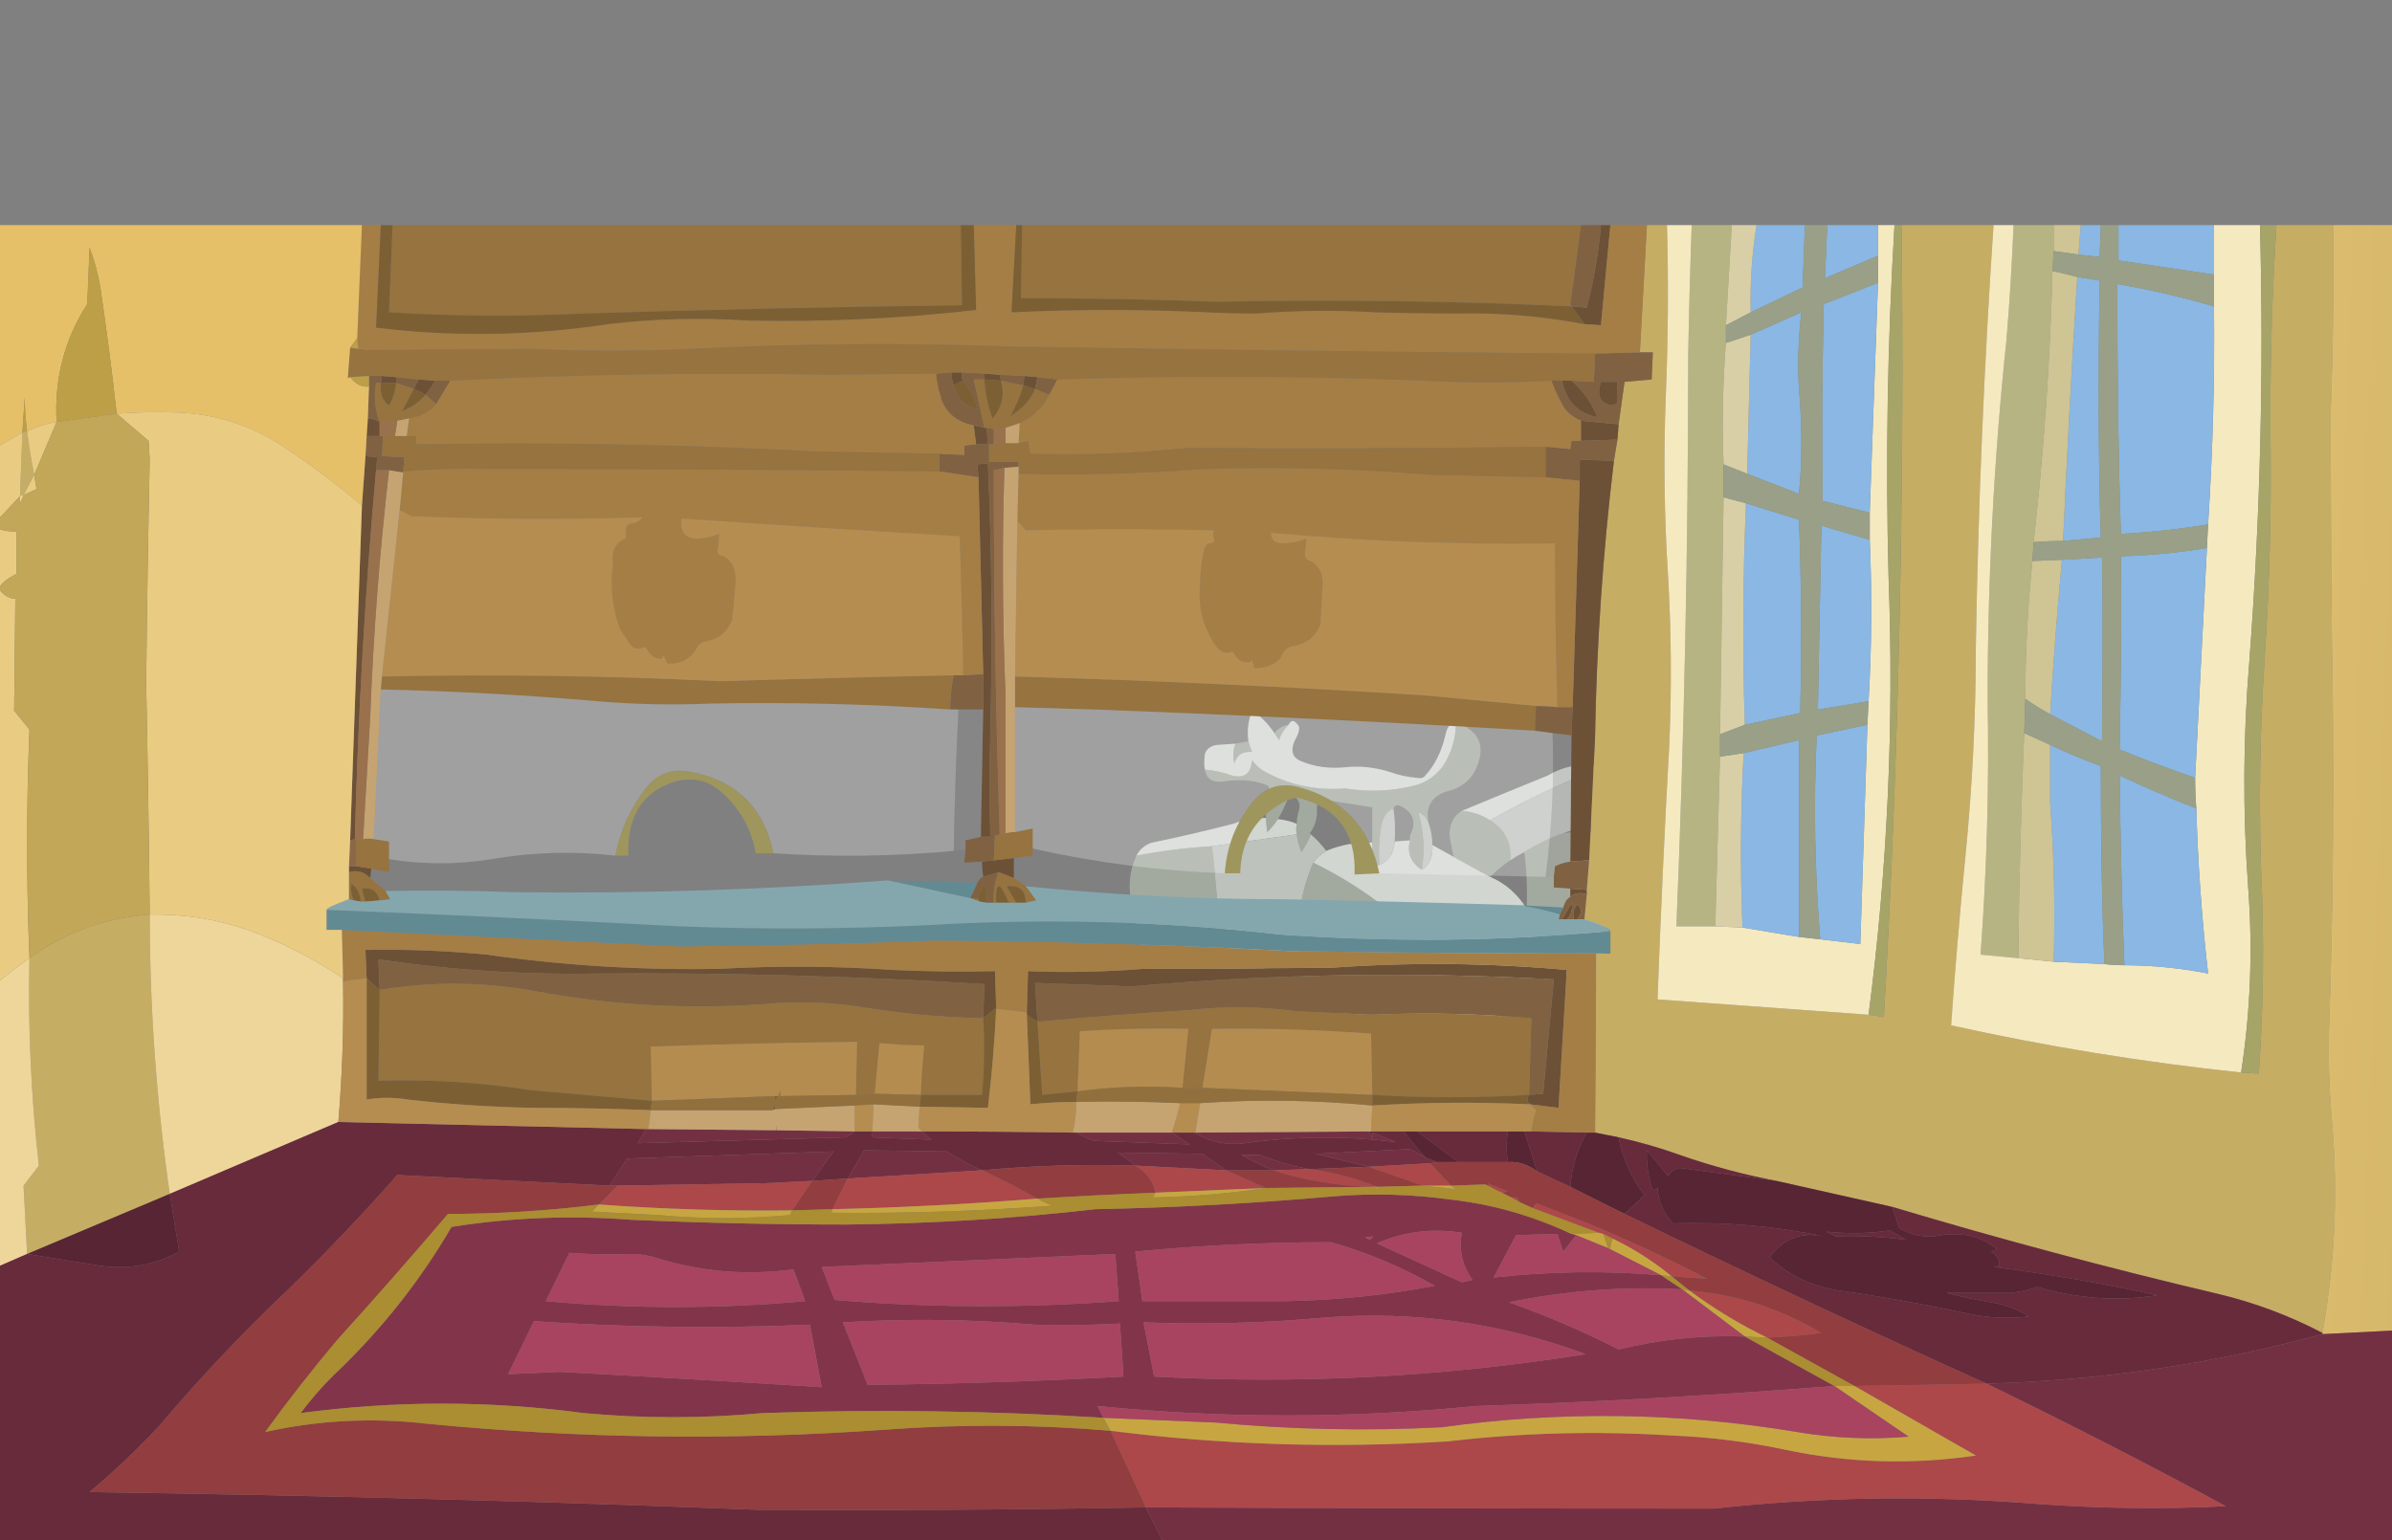 <?xml version="1.0" encoding="UTF-8" standalone="no"?>
<svg xmlns:xlink="http://www.w3.org/1999/xlink" height="65.35px" width="101.45px" xmlns="http://www.w3.org/2000/svg">
  <rect width="100%" height="100%" fill="#808080" stroke="none"/>
  <g transform="matrix(1.0, 0.0, 0.0, 1.0, 0.6, 0.0)">
    <path d="M61.15 30.65 Q61.3 30.65 61.5 30.8 62.45 31.3 62.1 32.35 61.8 33.3 60.85 33.55 59.75 33.85 60.0 34.95 59.9 34.6 59.55 34.45 59.9 35.65 59.7 36.9 59.0 36.45 59.2 35.65 L59.2 35.45 Q59.6 34.65 58.9 34.25 58.6 34.05 58.5 34.3 58.05 34.45 57.95 35.2 57.85 35.95 57.9 36.7 57.6 36.75 57.6 36.3 L57.6 35.75 57.6 34.25 55.7 33.95 Q55.3 33.85 55.25 34.25 55.3 34.9 54.95 35.35 L55.0 35.4 Q54.85 35.75 54.6 36.15 54.45 35.8 54.4 35.4 54.35 35.2 54.4 34.95 54.4 34.65 54.5 34.35 54.6 33.9 54.1 33.65 53.9 34.25 53.6 34.75 53.4 35.05 53.15 35.3 53.1 35.0 53.1 34.7 53.05 34.2 53.2 33.7 53.3 33.35 53.1 33.3 52.35 33.0 51.3 33.15 50.6 33.25 50.5 32.65 51.1 32.7 51.65 32.9 52.45 33.1 52.5 32.25 52.7 32.5 52.9 32.65 54.5 33.6 56.45 33.45 58.0 33.7 59.5 33.3 60.4 33.0 60.8 32.15 61.15 31.45 61.15 30.65 M61.05 36.35 L60.95 35.85 Q60.7 34.85 61.4 34.4 62.05 34.45 62.6 34.8 63.55 35.4 63.45 36.5 63.0 36.8 62.6 37.2 61.85 36.8 61.05 36.35 M65.7 35.35 Q66.1 35.3 66.5 35.3 66.4 36.15 66.35 37.0 66.55 39.3 66.15 41.6 65.9 41.55 65.6 41.6 64.85 41.65 64.5 41.3 64.8 40.0 64.35 38.85 L64.15 38.55 Q64.2 37.35 64.05 36.15 64.85 35.65 65.7 35.35 M60.15 43.7 Q57.85 43.65 55.8 42.75 54.65 42.1 54.55 40.8 L54.5 40.5 Q54.3 38.45 55.1 36.6 57.65 37.85 59.7 39.85 60.2 40.4 60.25 41.25 60.3 42.45 60.15 43.7 M51.25 41.35 Q49.65 41.9 48.1 41.4 47.7 39.9 47.4 38.35 47.15 37.25 47.6 36.3 49.15 36.0 50.8 35.9 50.9 36.65 50.95 37.4 51.15 39.4 51.25 41.35 M51.8 31.55 L52.35 31.45 Q52.4 31.65 52.5 31.9 51.9 31.85 51.75 32.4 51.65 31.9 51.8 31.55 M53.45 31.1 Q53.7 30.8 54.05 30.75 53.75 31.05 53.65 31.4 L53.45 31.1" fill="#a2aa9f" fill-rule="evenodd" stroke="none"/>
    <path d="M54.05 30.75 Q54.2 30.45 54.4 30.7 54.6 30.85 54.4 31.25 53.95 32.05 54.6 32.3 55.45 32.65 56.45 32.55 57.4 32.45 58.35 32.75 58.9 32.95 59.5 33.0 59.75 33.05 59.85 32.9 60.45 32.25 60.7 31.2 60.8 30.65 61.15 30.65 61.15 31.45 60.8 32.15 60.4 33.0 59.5 33.3 58.0 33.7 56.45 33.45 54.5 33.6 52.9 32.65 52.7 32.5 52.5 32.25 52.45 33.1 51.65 32.9 51.1 32.7 50.5 32.65 50.45 32.4 50.5 32.0 50.6 31.65 51.05 31.6 L51.8 31.55 Q51.65 31.9 51.75 32.4 51.9 31.85 52.5 31.9 52.4 31.65 52.35 31.45 52.25 30.8 52.5 30.15 53.05 30.5 53.45 31.1 L53.65 31.4 Q53.75 31.05 54.05 30.75 M60.15 35.85 L61.05 36.35 Q61.85 36.8 62.6 37.2 63.55 37.6 64.15 38.55 L64.35 38.85 Q62.05 39.5 59.7 39.85 57.65 37.85 55.1 36.6 55.3 36.3 55.65 36.1 56.6 35.7 57.6 35.75 L57.6 36.3 Q57.6 36.75 57.9 36.7 58.5 36.45 58.55 35.7 L59.2 35.65 Q59.0 36.45 59.7 36.9 60.2 36.6 60.15 35.85 M61.4 34.4 Q63.2 33.65 65.05 32.9 66.15 32.25 67.35 32.55 64.9 33.5 62.6 34.8 62.05 34.45 61.4 34.4 M47.6 36.3 Q47.8 35.9 48.25 35.75 49.95 35.4 51.7 34.95 52.35 34.7 53.1 34.7 53.1 35.0 53.15 35.3 53.4 35.05 53.6 34.75 54.05 34.8 54.4 34.95 54.35 35.2 54.4 35.4 52.6 35.65 50.8 35.9 49.15 36.0 47.6 36.3" fill="#d2d6d1" fill-rule="evenodd" stroke="none"/>
    <path d="M60.0 34.95 Q60.15 35.4 60.15 35.85 60.2 36.6 59.7 36.9 59.9 35.65 59.55 34.45 59.9 34.6 60.0 34.95 M67.35 32.55 Q67.5 32.65 67.65 32.85 68.3 33.8 67.75 34.5 66.75 35.0 65.7 35.35 64.85 35.65 64.05 36.15 63.75 36.3 63.45 36.5 63.55 35.4 62.6 34.8 64.9 33.5 67.35 32.55 M66.5 35.3 Q67.1 35.3 67.6 35.5 67.65 38.4 67.35 41.35 67.3 41.85 66.65 41.7 L66.15 41.6 Q66.55 39.3 66.35 37.0 66.4 36.15 66.5 35.3 M64.5 41.3 Q64.6 42.0 64.2 42.55 62.4 43.65 60.15 43.7 60.3 42.45 60.25 41.25 60.2 40.4 59.7 39.85 62.05 39.5 64.35 38.85 64.8 40.0 64.5 41.3 M54.55 40.8 Q52.9 41.15 51.25 41.35 51.15 39.4 50.95 37.4 50.9 36.65 50.8 35.9 52.6 35.65 54.4 35.4 54.45 35.8 54.6 36.15 54.85 35.75 55.0 35.4 55.35 35.7 55.65 36.1 55.3 36.3 55.1 36.6 54.3 38.45 54.5 40.5 L54.55 40.8 M57.9 36.7 Q57.85 35.95 57.95 35.2 58.05 34.45 58.5 34.3 58.6 35.0 58.55 35.7 58.5 36.45 57.9 36.7" fill="#bdc2bc" fill-rule="evenodd" stroke="none"/>
    <path d="M85.0 40.65 L83.4 40.5 Q83.8 35.1 83.7 29.7 83.7 22.0 84.5 14.4 84.7 12.0 84.8 9.55 L86.5 9.55 86.5 10.65 86.45 11.5 Q86.3 17.25 85.65 23.0 L85.6 23.8 Q85.3 26.7 85.3 29.65 L85.25 31.1 Q85.05 35.9 85.0 40.65 M71.15 9.55 L72.85 9.55 72.6 13.8 72.6 14.55 Q72.4 17.1 72.5 19.7 L72.5 21.1 72.35 31.15 72.35 32.1 72.15 39.3 70.5 39.3 Q71.0 27.2 71.0 15.1 71.05 12.3 71.15 9.55" fill="#b7b483" fill-rule="evenodd" stroke="none"/>
    <path d="M83.95 9.55 Q83.35 18.45 83.2 27.4 83.2 31.9 82.75 36.4 82.4 39.95 82.15 43.5 88.25 44.85 94.45 45.5 L95.2 45.55 Q95.5 41.3 95.3 37.0 95.15 32.45 95.45 27.9 95.75 23.4 95.7 18.85 95.65 14.2 95.95 9.55 L98.35 9.55 Q98.4 13.5 98.25 17.4 98.25 22.3 98.3 27.15 98.45 35.1 98.2 43.05 98.1 45.3 98.3 47.55 98.7 52.05 97.9 56.55 95.8 55.45 93.5 54.9 86.5 53.25 79.65 51.2 L74.75 50.1 Q72.65 49.7 70.65 49.0 69.4 48.55 68.05 48.25 L67.05 48.05 67.1 40.45 67.7 40.45 67.7 39.5 Q67.7 39.35 66.6 39.0 L66.7 37.95 66.7 37.75 66.8 36.5 67.05 31.25 Q67.15 25.4 67.85 19.55 L68.0 18.65 68.05 18.0 68.3 16.2 69.45 16.1 69.5 14.95 68.95 14.95 69.25 9.55 70.1 9.55 Q70.2 13.15 70.05 16.8 69.9 20.65 70.15 24.5 70.35 28.0 70.2 31.55 69.9 36.95 69.7 42.4 L78.65 43.05 79.3 43.15 Q80.25 26.35 80.05 9.55 L83.95 9.55 M0.65 40.65 Q2.95 39.0 5.75 38.8 5.75 44.75 6.6 50.65 L0.55 53.2 0.4 50.3 1.05 49.45 Q0.55 45.05 0.65 40.65 M0.55 18.3 Q0.65 19.15 0.85 20.15 L0.4 21.0 0.25 21.05 Q0.3 19.7 0.35 18.35 0.45 18.3 0.55 18.3" fill="#c6ad64" fill-rule="evenodd" stroke="none"/>
    <path d="M0.4 21.0 L0.25 21.35 0.25 21.05 0.4 21.0 M6.6 50.65 Q5.75 44.75 5.75 38.8 8.4 38.75 10.8 39.8 12.45 40.5 13.95 41.5 L13.95 41.65 Q14.0 44.6 13.75 47.6 L6.6 50.65 M0.65 40.65 Q0.55 45.05 1.05 49.45 L0.4 50.3 0.55 53.2 -0.6 53.7 -0.6 41.6 Q0.0 41.1 0.65 40.65" fill="#eed599" fill-rule="evenodd" stroke="none"/>
    <path d="M93.3 11.65 L93.3 9.55 95.25 9.55 Q95.5 18.8 94.8 28.05 94.4 32.85 94.75 37.65 95.05 41.6 94.45 45.5 88.25 44.85 82.15 43.5 82.4 39.95 82.75 36.4 83.2 31.9 83.2 27.4 83.35 18.45 83.95 9.55 L84.8 9.55 Q84.7 12.0 84.5 14.4 83.7 22.0 83.7 29.7 83.8 35.1 83.4 40.5 L85.0 40.65 86.5 40.8 88.65 40.9 Q89.05 40.95 89.5 40.95 91.25 40.95 93.05 41.3 92.65 37.8 92.55 34.3 92.5 33.65 92.5 33.0 92.75 28.1 93.0 23.25 L93.05 22.25 Q93.35 17.6 93.3 13.0 L93.3 11.65 M79.05 9.55 L79.75 9.55 Q79.3 17.05 79.5 24.55 79.85 33.85 78.65 43.05 L69.7 42.4 Q69.9 36.95 70.2 31.55 70.35 28.0 70.15 24.5 69.9 20.65 70.05 16.8 70.2 13.15 70.1 9.55 L71.15 9.55 Q71.05 12.3 71.0 15.1 71.0 27.2 70.5 39.3 L72.15 39.3 73.3 39.35 75.7 39.75 76.6 39.85 78.3 40.05 78.6 30.75 78.65 29.75 Q78.85 26.3 78.7 22.9 L78.7 21.75 79.05 12.0 79.05 10.85 79.05 9.55" fill="#f5e9c0" fill-rule="evenodd" stroke="none"/>
    <path d="M93.3 9.55 L93.3 11.65 89.25 11.05 89.25 9.55 93.3 9.55 M93.3 13.0 Q93.35 17.6 93.05 22.25 91.2 22.55 89.35 22.65 89.2 18.15 89.2 12.05 91.25 12.4 93.3 13.0 M93.0 23.25 Q92.75 28.1 92.5 33.0 90.9 32.45 89.3 31.8 89.4 26.2 89.35 23.6 91.2 23.55 93.0 23.25 M92.55 34.3 Q92.65 37.8 93.05 41.3 91.25 40.95 89.5 40.95 89.35 37.35 89.3 32.9 90.9 33.65 92.55 34.3 M88.65 40.9 L86.5 40.8 Q86.6 37.4 86.35 34.05 L86.35 31.6 Q87.4 32.1 88.5 32.5 88.5 37.25 88.65 40.9 M87.55 10.8 L87.65 9.55 88.5 9.55 88.45 10.9 87.55 10.8 M87.5 11.75 L88.45 11.9 Q88.35 18.2 88.5 22.8 L86.9 22.95 Q87.15 17.35 87.5 11.75 M86.85 23.75 L88.55 23.65 Q88.6 26.05 88.55 31.45 L86.35 30.3 Q86.55 27.0 86.85 23.75 M73.9 9.55 L75.95 9.55 75.85 12.2 73.65 13.25 Q73.6 11.4 73.9 9.55 M76.9 9.55 L79.05 9.55 79.05 10.85 76.8 11.8 76.9 9.55 M79.05 12.0 L78.7 21.75 76.7 21.25 Q76.65 17.05 76.75 12.9 L79.05 12.0 M78.7 22.9 Q78.85 26.3 78.65 29.75 L76.5 30.1 76.65 22.3 78.7 22.9 M78.6 30.75 L78.3 40.05 76.6 39.85 Q76.25 35.55 76.45 31.2 L78.6 30.75 M75.7 39.75 L73.3 39.35 Q73.15 35.6 73.35 31.95 L75.7 31.4 75.7 39.75 M73.65 14.2 L75.8 13.25 Q75.6 14.95 75.7 16.55 75.9 18.75 75.7 20.95 L73.5 20.1 73.65 14.2 M73.45 21.35 L75.7 22.05 Q75.85 26.15 75.75 30.25 L73.4 30.75 Q73.25 26.05 73.45 21.35" fill="#8ab7e3" fill-rule="evenodd" stroke="none"/>
    <path d="M94.45 45.5 Q95.05 41.6 94.75 37.65 94.4 32.85 94.8 28.05 95.5 18.8 95.25 9.55 L95.95 9.55 Q95.65 14.2 95.7 18.85 95.75 23.4 95.45 27.9 95.15 32.45 95.3 37.0 95.5 41.3 95.2 45.55 L94.45 45.5 M79.75 9.55 L80.05 9.55 Q80.25 26.35 79.3 43.15 L78.65 43.05 Q79.85 33.85 79.5 24.55 79.3 17.05 79.75 9.55" fill="#a7a467" fill-rule="evenodd" stroke="none"/>
    <path d="M97.9 56.55 Q98.7 52.05 98.3 47.55 98.1 45.3 98.2 43.05 98.45 35.1 98.3 27.15 98.25 22.3 98.25 17.4 98.4 13.5 98.35 9.55 L100.85 9.55 100.85 56.45 97.9 56.6 97.9 56.55" fill="url(#gradient0)" fill-rule="evenodd" stroke="none"/>
    <path d="M86.5 40.8 L85.0 40.65 Q85.05 35.9 85.25 31.1 85.8 31.35 86.35 31.6 L86.35 34.05 Q86.6 37.4 86.5 40.8 M87.65 9.55 L87.55 10.8 86.5 10.65 86.5 9.55 87.65 9.55 M86.45 11.5 Q86.95 11.6 87.5 11.75 87.15 17.35 86.9 22.95 86.25 22.95 85.65 23.0 86.3 17.25 86.45 11.5 M85.6 23.8 L86.85 23.75 Q86.55 27.0 86.35 30.3 85.8 30.0 85.3 29.65 85.3 26.7 85.6 23.8" fill="#cfc494" fill-rule="evenodd" stroke="none"/>
    <path d="M97.9 56.55 L97.9 56.6 Q90.9 58.5 83.65 58.7 75.9 55.2 68.3 51.5 L69.15 50.7 Q68.3 49.6 68.05 48.25 69.4 48.55 70.65 49.0 72.65 49.7 74.75 50.1 L70.65 49.55 Q70.3 49.6 70.15 49.9 L69.25 48.8 Q69.2 49.65 69.5 50.5 L69.7 50.4 Q69.75 51.25 70.35 51.9 73.65 51.8 76.75 52.45 75.3 52.15 74.45 53.35 75.7 54.5 77.4 54.75 80.2 55.15 82.95 55.75 84.2 56.0 85.45 55.85 84.75 55.4 83.85 55.25 82.9 55.1 81.95 54.85 L84.65 54.85 Q85.25 54.8 85.8 54.6 88.4 55.35 90.9 54.95 87.45 54.2 83.95 53.75 L84.2 53.7 Q84.2 53.3 83.85 53.1 L84.1 53.0 Q83.15 52.2 81.75 52.4 80.8 52.6 79.95 52.1 L79.65 51.2 Q86.5 53.25 93.5 54.9 95.8 55.45 97.9 56.55 M48.0 63.95 L48.7 65.35 -0.6 65.35 -0.6 53.7 0.55 53.2 3.65 53.7 Q5.45 53.95 7.0 53.1 L6.6 50.65 13.75 47.6 26.8 47.9 26.45 48.5 35.3 48.25 35.65 48.0 36.4 48.0 36.4 48.25 38.9 48.35 38.5 48.0 Q41.7 48.0 44.9 48.05 L45.05 48.05 Q45.4 48.25 45.8 48.4 L49.85 48.55 49.1 48.05 50.05 48.05 Q51.05 48.65 52.2 48.5 55.35 48.05 58.6 48.45 L57.6 48.05 57.6 48.4 Q57.6 48.1 57.4 48.0 L57.55 48.0 58.95 48.0 Q59.35 48.55 59.85 49.1 L59.2 48.75 55.2 48.95 57.45 49.5 54.95 49.6 Q53.85 49.4 52.85 49.0 L52.05 49.0 Q52.7 49.35 53.4 49.65 L51.4 49.65 50.4 48.95 46.8 48.9 Q47.2 49.15 47.55 49.45 44.3 49.35 41.05 49.65 40.25 49.3 39.55 48.85 L36.05 48.8 35.35 50.0 33.85 50.1 34.75 48.85 26.0 49.15 25.25 50.3 16.25 49.85 Q13.65 52.8 10.8 55.5 8.35 57.9 6.15 60.5 4.75 62.0 3.2 63.3 17.35 63.5 31.5 64.05 39.75 64.1 48.0 63.95 M59.5 48.0 L63.35 48.0 Q63.25 48.65 63.35 49.3 L61.25 49.3 59.5 48.0 M64.05 48.0 L64.35 48.0 66.7 48.05 Q66.1 49.1 66.0 50.35 L64.6 49.7 64.05 48.0 M77.25 52.45 L76.85 52.25 Q78.25 52.4 79.55 52.2 L80.25 52.6 Q78.75 52.4 77.25 52.45" fill="#682b3c" fill-rule="evenodd" stroke="none"/>
    <path d="M97.9 56.6 L100.85 56.45 100.85 65.35 48.7 65.35 48.0 63.95 Q60.05 64.0 72.1 64.0 78.9 63.25 85.75 63.8 89.8 64.1 93.8 63.9 88.8 61.2 83.65 58.7 90.9 58.5 97.9 56.6 M47.55 49.45 Q47.2 49.15 46.8 48.9 L50.4 48.95 51.4 49.65 47.55 49.45 M53.4 49.65 Q52.7 49.35 52.05 49.0 L52.85 49.0 Q53.85 49.4 54.95 49.6 L53.4 49.65 M57.45 49.5 L55.2 48.95 59.2 48.75 59.85 49.1 60.35 49.3 60.05 49.35 57.45 49.5 M57.4 48.0 Q57.6 48.1 57.6 48.4 L57.6 48.05 58.6 48.45 Q55.35 48.05 52.2 48.5 51.05 48.65 50.05 48.05 L50.1 48.05 57.4 48.0 M49.1 48.05 L49.85 48.55 45.8 48.4 Q45.4 48.25 45.05 48.05 L49.1 48.05 M35.65 48.0 L35.3 48.25 26.45 48.5 26.8 47.9 26.9 47.9 32.3 47.95 32.35 47.95 35.65 48.0 M38.5 48.0 L38.9 48.35 36.4 48.25 36.4 48.0 38.5 48.0 M35.35 50.0 L36.05 48.8 39.55 48.85 Q40.25 49.3 41.05 49.65 L35.35 50.0 M25.25 50.3 L26.0 49.15 34.75 48.85 33.85 50.1 31.8 50.2 31.7 50.2 25.6 50.3 25.25 50.3" fill="#743043" fill-rule="evenodd" stroke="none"/>
    <path d="M79.65 51.2 L79.95 52.1 Q80.8 52.6 81.75 52.4 83.15 52.2 84.1 53.0 L83.85 53.1 Q84.2 53.3 84.2 53.7 L83.95 53.75 Q87.45 54.2 90.9 54.95 88.4 55.35 85.8 54.6 85.25 54.8 84.65 54.85 L81.95 54.85 Q82.9 55.1 83.85 55.25 84.75 55.4 85.45 55.85 84.2 56.0 82.95 55.75 80.2 55.15 77.4 54.75 75.7 54.5 74.45 53.35 75.3 52.15 76.75 52.45 73.65 51.8 70.35 51.9 69.75 51.25 69.7 50.4 L69.5 50.5 Q69.2 49.65 69.25 48.8 L70.15 49.9 Q70.3 49.6 70.65 49.55 L74.75 50.1 79.65 51.2 M68.05 48.25 Q68.3 49.6 69.15 50.7 L68.3 51.5 66.0 50.35 Q66.1 49.1 66.7 48.05 L67.05 48.05 68.05 48.25 M59.85 49.1 Q59.35 48.55 58.95 48.0 L59.5 48.0 61.25 49.3 60.35 49.3 59.85 49.1 M63.35 48.0 L64.05 48.0 64.6 49.7 Q64.0 49.25 63.35 49.3 63.25 48.65 63.35 48.0 M0.55 53.2 L6.6 50.65 7.0 53.1 Q5.45 53.95 3.65 53.7 L0.55 53.2 M77.25 52.45 Q78.75 52.4 80.25 52.6 L79.55 52.2 Q78.25 52.4 76.85 52.25 L77.25 52.45" fill="#582534" fill-rule="evenodd" stroke="none"/>
    <path d="M83.65 58.7 Q88.8 61.2 93.8 63.9 89.8 64.1 85.75 63.8 78.9 63.25 72.1 64.0 60.05 64.0 48.0 63.95 L46.5 60.7 Q53.6 61.6 60.8 61.15 65.5 60.6 70.3 60.9 72.75 61.0 75.1 61.5 79.1 62.35 83.2 61.75 L78.05 58.8 83.65 58.7 M41.05 49.65 Q42.25 50.2 43.4 50.85 39.05 51.2 34.7 51.3 L35.35 50.0 41.05 49.65 M48.4 50.6 Q48.25 49.85 47.55 49.45 L51.4 49.65 53.1 50.4 48.4 50.6 M67.2 52.3 L64.4 51.25 64.55 51.05 Q68.25 52.4 71.8 54.25 L70.3 54.15 Q69.15 53.2 67.8 52.55 L67.4 52.35 67.2 52.3 M63.85 51.0 L63.5 50.8 63.75 50.8 63.85 51.0 M63.1 50.6 Q62.85 50.5 62.6 50.35 L62.5 50.2 63.35 50.55 63.1 50.6 M33.85 50.1 L33.0 51.35 Q28.9 51.4 24.8 51.1 L25.6 50.3 31.7 50.2 31.7 50.3 31.8 50.2 33.85 50.1 M74.35 56.75 Q72.6 55.9 71.05 54.75 74.05 55.0 76.65 56.55 75.55 56.7 74.35 56.75 M57.8 50.35 L57.6 50.35 Q55.45 50.3 53.4 49.65 L54.95 49.6 Q56.45 49.8 57.8 50.35 M59.75 50.3 L57.45 49.5 60.05 49.35 60.95 50.3 59.75 50.3" fill="#ac484a" fill-rule="evenodd" stroke="none"/>
    <path d="M34.7 51.3 Q39.05 51.2 43.4 50.85 43.75 51.05 44.05 51.15 39.35 51.5 34.65 51.45 L34.7 51.3 M33.0 51.35 L32.9 51.55 Q30.1 51.8 27.35 51.55 L24.5 51.4 24.8 51.1 Q28.9 51.4 33.0 51.35 M46.5 60.7 L46.2 60.15 50.95 60.35 Q55.75 60.8 60.55 60.55 68.1 59.5 75.6 60.75 77.95 61.15 80.35 60.95 L77.2 58.8 78.05 58.8 83.2 61.75 Q79.1 62.35 75.1 61.5 72.75 61.0 70.3 60.9 65.5 60.6 60.8 61.15 53.6 61.6 46.5 60.7 M66.05 52.35 L67.2 52.3 67.4 52.35 67.6 52.95 66.25 52.4 66.05 52.35 M60.95 50.3 L61.15 50.45 59.75 50.3 60.95 50.3 M57.8 50.35 L58.0 50.45 57.6 50.35 57.8 50.35 M53.1 50.4 Q50.8 50.75 48.3 50.8 L48.4 50.6 53.1 50.4 M71.05 54.75 Q72.6 55.9 74.35 56.75 L73.4 56.7 70.75 54.7 71.05 54.75 M70.3 54.15 L69.85 54.1 67.7 53.0 Q67.7 52.75 67.8 52.55 69.15 53.2 70.3 54.15" fill="#c7a641" fill-rule="evenodd" stroke="none"/>
    <path d="M68.3 51.5 Q75.9 55.2 83.65 58.7 L78.05 58.8 74.35 56.75 Q75.55 56.7 76.65 56.55 74.05 55.0 71.05 54.75 L70.3 54.15 71.8 54.25 Q68.25 52.4 64.55 51.05 L64.4 51.25 63.85 51.0 63.75 50.8 63.5 50.8 63.1 50.6 63.35 50.55 62.5 50.2 62.6 50.35 62.4 50.25 60.95 50.3 60.05 49.35 60.35 49.3 61.25 49.3 63.35 49.3 Q64.0 49.25 64.6 49.7 L66.0 50.35 68.3 51.5 M41.05 49.65 Q44.3 49.35 47.55 49.45 48.25 49.85 48.4 50.6 45.9 50.7 43.4 50.85 42.25 50.2 41.05 49.65 M51.4 49.65 L53.4 49.65 Q55.45 50.3 57.6 50.35 L53.1 50.4 51.4 49.65 M54.95 49.6 L57.45 49.5 59.75 50.3 57.8 50.35 Q56.45 49.8 54.95 49.6 M35.35 50.0 L34.7 51.3 33.0 51.35 33.85 50.1 35.35 50.0 M24.8 51.1 Q21.6 51.5 18.4 51.5 16.1 54.2 13.7 56.85 12.1 58.75 10.65 60.75 14.05 60.0 17.5 60.4 27.25 61.35 37.0 60.65 41.75 60.3 46.5 60.7 L48.0 63.95 Q39.75 64.1 31.5 64.05 17.35 63.5 3.2 63.3 4.75 62.0 6.15 60.5 8.35 57.9 10.8 55.5 13.65 52.8 16.25 49.85 L25.25 50.3 25.6 50.3 24.8 51.1 M31.7 50.2 L31.8 50.2 31.7 50.3 31.7 50.2" fill="#923d3f" fill-rule="evenodd" stroke="none"/>
    <path d="M72.85 9.55 L73.9 9.55 Q73.6 11.4 73.65 13.25 L72.6 13.8 72.85 9.55 M73.3 39.35 L72.15 39.3 72.35 32.1 73.35 31.95 Q73.15 35.6 73.3 39.35 M72.6 14.55 L73.65 14.2 73.5 20.1 72.5 19.7 Q72.4 17.1 72.6 14.55 M72.5 21.1 L73.45 21.35 Q73.25 26.05 73.4 30.75 L72.35 31.15 72.5 21.1" fill="#d8cfa7" fill-rule="evenodd" stroke="none"/>
    <path d="M67.3 9.55 L67.7 9.55 67.3 13.8 66.6 13.75 66.05 13.0 66.7 13.05 Q67.15 11.3 67.3 9.55 M66.05 16.15 Q66.8 16.8 67.15 17.7 65.9 17.45 65.65 16.15 L66.05 16.15 M66.45 17.85 L68.05 18.0 68.0 18.65 66.45 18.7 66.45 17.85 M67.85 19.55 Q67.15 25.4 67.05 31.25 L66.8 36.5 66.0 36.55 66.05 31.2 66.1 30.0 66.4 20.4 66.4 19.5 67.85 19.55 M66.7 37.75 L66.7 37.95 Q66.3 37.8 66.0 38.05 L66.0 37.7 66.7 37.75 M15.6 15.95 L16.2 16.0 16.2 16.25 15.55 16.25 15.6 15.95 M17.15 16.1 L17.85 16.15 Q17.65 16.5 17.45 16.75 17.2 16.6 16.95 16.5 L17.15 16.1 M39.75 15.8 L40.2 15.8 Q40.15 16.0 40.25 16.15 40.0 16.25 39.85 16.35 39.75 16.1 39.75 15.8 M41.15 15.85 L41.8 15.9 41.85 16.15 41.15 16.1 41.15 15.85 M42.85 15.95 L43.4 16.0 43.3 16.5 42.8 16.35 42.85 15.95 M67.3 16.2 L68.0 16.2 68.0 17.1 67.8 17.2 Q67.0 17.1 67.3 16.2 M40.7 18.05 L41.15 18.15 41.25 18.15 41.3 18.85 40.8 18.85 40.7 18.05 M40.9 20.25 L40.85 19.7 41.3 19.65 Q41.55 25.35 41.4 31.1 41.35 33.3 41.4 35.5 L41.0 35.5 41.1 30.1 41.1 28.6 40.9 20.25 M41.05 36.55 L41.55 36.5 42.4 36.4 42.4 37.25 41.75 37.0 41.1 37.2 Q41.05 36.85 41.05 36.55 M64.25 46.45 L64.85 46.4 65.3 41.55 Q56.3 41.05 47.4 41.85 L43.3 41.7 43.4 43.35 42.95 43.05 42.95 42.95 43.0 41.2 Q45.45 41.3 47.95 41.1 51.95 41.1 55.95 41.05 60.95 40.7 65.85 41.15 L65.5 47.0 64.3 46.85 Q64.1 46.7 64.25 46.45 M41.65 42.75 L41.1 43.2 41.15 41.75 Q33.05 41.25 24.95 41.3 20.15 41.4 15.45 40.7 L15.5 42.0 14.95 41.5 14.9 40.3 Q17.5 40.25 20.05 40.5 25.0 41.2 29.95 41.1 33.6 40.9 37.3 41.15 39.45 41.25 41.6 41.2 L41.65 42.75 M65.65 39.0 L66.05 38.3 Q66.15 38.7 65.85 39.0 L65.65 39.0 M66.15 39.0 Q66.05 38.65 66.3 38.35 66.6 38.65 66.3 39.0 L66.15 39.0 M14.75 21.45 L14.9 19.35 15.4 19.4 15.35 19.95 Q14.65 27.75 14.45 35.6 L14.25 35.65 14.75 21.45 M14.95 18.5 L15.0 17.75 Q15.25 17.75 15.5 17.9 L15.5 18.5 14.95 18.5 M14.2 36.75 L14.5 36.75 15.15 36.85 15.1 37.25 Q14.7 36.85 14.2 37.0 L14.2 36.75" fill="#6c5137" fill-rule="evenodd" stroke="none"/>
    <path d="M66.45 9.55 L67.3 9.55 Q67.15 11.3 66.7 13.05 L66.05 13.0 66.0 12.9 66.45 9.55 M68.95 14.95 L69.5 14.95 69.45 16.1 68.3 16.2 68.05 18.0 66.45 17.85 Q65.85 17.6 65.6 17.05 65.35 16.6 65.2 16.15 L65.65 16.15 Q65.9 17.45 67.15 17.7 66.8 16.8 66.05 16.15 L67.0 16.2 67.05 15.0 68.95 14.95 M65.6 17.05 Q65.65 17.0 65.6 17.05 M68.0 18.65 L67.85 19.55 66.4 19.5 66.4 20.4 64.95 20.25 64.95 18.95 66.0 19.05 66.05 18.7 66.45 18.7 68.0 18.65 M66.8 36.5 L66.7 37.75 66.0 37.7 65.3 37.65 65.3 37.2 65.35 36.75 Q65.65 36.6 66.0 36.55 L66.8 36.5 M66.7 37.95 L66.6 39.0 66.3 39.0 Q66.6 38.65 66.3 38.35 66.05 38.65 66.15 39.0 L65.85 39.0 Q66.15 38.7 66.05 38.3 L65.65 39.0 65.5 39.0 65.55 38.8 65.7 38.5 Q65.8 38.15 66.0 38.05 66.3 37.8 66.7 37.95 M15.05 15.95 L15.6 15.95 15.55 16.25 15.35 16.25 Q15.2 17.1 15.5 17.9 15.25 17.75 15.0 17.75 L15.05 16.4 15.05 15.95 M16.2 16.0 L17.15 16.1 16.95 16.5 16.2 16.25 16.2 16.0 M17.85 16.15 L18.5 16.15 17.9 17.15 17.45 16.75 Q17.65 16.5 17.85 16.15 M39.1 15.85 L39.75 15.8 Q39.75 16.1 39.85 16.35 40.1 17.25 40.85 17.35 40.7 16.7 40.25 16.15 40.15 16.0 40.2 15.8 L41.15 15.85 41.15 16.1 40.7 16.1 41.15 18.15 40.7 18.05 Q39.65 17.85 39.3 16.9 L39.3 16.85 Q39.15 16.4 39.1 15.85 M41.8 15.9 L42.85 15.95 42.8 16.35 41.85 16.15 41.8 15.9 M43.4 16.0 L44.25 16.1 43.9 16.75 43.3 16.5 43.4 16.0 M67.3 16.2 Q67.0 17.1 67.8 17.2 L68.0 17.1 68.0 16.2 67.3 16.2 M41.55 18.85 L41.35 18.85 41.35 19.6 42.6 19.6 42.6 19.8 42.0 19.85 41.55 19.95 Q41.55 27.65 41.8 35.4 L41.6 35.45 41.55 36.5 41.05 36.55 40.3 36.6 40.35 36.05 40.35 35.65 41.0 35.5 41.4 35.5 Q41.35 33.3 41.4 31.1 41.55 25.35 41.3 19.65 L40.85 19.7 40.9 20.25 39.25 20.0 39.25 19.25 40.3 19.3 40.3 18.9 40.8 18.85 41.3 18.85 41.25 18.15 41.55 18.2 41.55 18.85 M64.55 29.95 Q65.0 29.95 65.45 30.0 L66.1 30.0 66.05 31.2 65.25 31.1 65.2 30.5 65.25 31.1 64.5 31.0 Q64.5 30.45 64.55 29.95 M41.1 28.6 L41.1 30.1 40.05 30.1 39.7 30.1 Q39.7 29.35 39.85 28.65 L40.25 28.65 41.1 28.6 M43.4 43.35 L43.3 41.7 47.4 41.85 Q56.3 41.05 65.3 41.55 L64.85 46.4 64.25 46.45 64.35 43.2 Q60.95 42.9 57.55 43.05 L54.35 42.9 Q52.1 42.6 49.9 42.85 46.65 43.05 43.4 43.35 M40.85 37.45 Q40.95 37.25 41.1 37.2 L41.75 37.0 Q41.5 37.65 41.55 38.3 L41.25 38.3 Q41.3 37.7 41.15 37.55 40.85 37.85 40.9 38.15 L40.55 38.1 40.85 37.45 M15.5 42.0 L15.45 40.7 Q20.15 41.4 24.95 41.3 33.05 41.25 41.15 41.75 L41.1 43.2 Q38.6 43.15 36.1 42.75 33.95 42.4 31.8 42.6 26.9 42.95 22.1 42.05 18.8 41.45 15.5 42.0 M16.5 20.0 L16.5 20.05 15.9 19.95 15.35 19.95 15.4 19.4 14.9 19.35 14.95 18.5 15.5 18.5 15.65 18.5 15.6 19.35 16.55 19.4 16.5 20.0" fill="#806242" fill-rule="evenodd" stroke="none"/>
    <path d="M67.7 9.55 L69.25 9.55 68.95 14.95 67.05 15.0 Q54.65 14.9 42.25 14.7 35.45 14.45 28.7 14.8 25.3 14.95 21.95 14.8 L14.95 14.85 14.6 14.8 14.55 14.35 14.75 9.55 15.55 9.55 15.35 13.9 Q20.25 14.5 25.2 13.75 28.15 13.4 31.15 13.6 35.95 13.7 40.8 13.15 L40.7 9.55 42.5 9.55 42.3 13.25 Q46.45 13.05 50.6 13.25 51.65 13.3 52.7 13.3 55.25 13.1 57.75 13.25 59.55 13.3 61.35 13.3 63.95 13.25 66.6 13.75 L67.3 13.8 67.7 9.55 M65.2 16.15 Q65.35 16.6 65.6 17.05 65.85 17.6 66.45 17.85 L66.45 18.7 66.05 18.7 66.0 19.05 64.95 18.95 Q57.35 19.05 49.75 19.0 46.45 19.35 43.1 19.25 L43.0 18.7 42.6 18.8 42.65 17.95 Q43.5 17.55 43.9 16.75 L44.25 16.1 Q52.05 15.85 59.8 16.15 62.5 16.3 65.2 16.15 M67.1 40.45 L67.05 48.05 66.7 48.05 64.35 48.0 Q64.4 47.55 64.55 47.1 L64.3 46.85 65.5 47.0 65.85 41.15 Q60.95 40.7 55.95 41.05 51.95 41.1 47.95 41.1 45.45 41.3 43.0 41.2 L42.95 42.95 41.65 42.8 41.65 42.75 41.6 41.2 Q39.45 41.25 37.3 41.15 33.6 40.9 29.95 41.1 25.0 41.2 20.05 40.5 17.5 40.25 14.9 40.3 L14.95 41.5 14.1 41.6 13.95 41.5 13.9 39.45 Q21.05 39.8 28.25 40.15 33.7 40.1 39.1 39.9 46.6 39.95 54.1 40.35 60.6 40.45 67.1 40.45 M18.5 16.15 Q26.55 15.75 34.6 15.9 L39.1 15.85 Q39.15 16.4 39.3 16.85 39.25 16.9 39.3 16.9 39.65 17.85 40.7 18.05 L40.8 18.85 40.3 18.9 40.3 19.3 39.25 19.25 33.95 19.15 Q25.5 18.7 17.05 18.85 L17.05 18.5 16.65 18.5 Q16.7 18.1 16.75 17.75 17.45 17.65 17.9 17.15 L18.5 16.15 M42.6 20.1 Q46.5 20.2 50.45 19.9 55.3 19.75 60.15 20.15 L64.95 20.25 66.4 20.4 66.1 30.0 65.45 30.0 Q65.35 26.5 65.35 23.05 59.3 23.15 53.3 22.6 53.3 23.05 53.8 23.05 54.3 23.05 54.8 22.85 54.8 23.15 54.75 23.4 54.7 23.75 55.0 23.8 55.5 24.1 55.5 24.75 55.45 25.6 55.4 26.5 55.1 27.25 54.3 27.4 53.85 27.45 53.7 27.95 53.25 28.35 52.6 28.35 L52.5 28.0 Q52.45 28.1 52.3 28.1 51.95 28.1 51.75 27.75 51.7 27.65 51.65 27.65 51.3 27.8 51.0 27.45 50.15 26.25 50.3 24.8 50.3 24.05 50.45 23.4 50.5 23.1 50.7 23.05 50.9 23.05 50.9 22.9 50.8 22.6 50.9 22.5 46.9 22.4 42.9 22.5 42.7 22.25 42.55 22.1 L42.6 20.1 M39.25 20.0 L40.9 20.25 41.1 28.6 40.25 28.65 Q40.2 25.7 40.1 22.75 34.2 22.4 28.3 22.0 28.2 22.75 28.85 22.85 29.4 22.85 29.9 22.65 29.9 22.95 29.85 23.25 29.75 23.55 30.1 23.6 30.6 23.9 30.6 24.55 30.55 25.45 30.45 26.3 30.15 27.05 29.4 27.2 29.05 27.25 28.95 27.5 28.55 28.2 27.7 28.15 L27.55 27.8 Q27.5 27.95 27.4 27.95 27.0 27.9 26.85 27.55 26.75 27.45 26.7 27.45 26.35 27.65 26.1 27.3 25.9 27.0 25.7 26.7 25.2 25.35 25.4 23.9 25.3 23.2 25.8 22.9 26.0 22.85 25.95 22.7 25.85 22.2 26.25 22.2 26.5 22.15 26.65 21.95 21.75 22.1 16.85 21.9 16.6 21.75 16.35 21.65 L16.5 20.05 16.5 20.0 Q18.35 19.85 20.2 19.9 29.7 19.9 39.25 20.0" fill="#a57e45" fill-rule="evenodd" stroke="none"/>
    <path d="M67.05 15.0 L67.0 16.2 66.05 16.15 65.65 16.15 65.2 16.15 Q62.5 16.3 59.8 16.15 52.05 15.85 44.25 16.1 L43.4 16.0 42.85 15.95 41.8 15.9 41.15 15.85 40.2 15.8 39.75 15.8 39.1 15.85 34.6 15.9 Q26.55 15.75 18.5 16.15 L17.85 16.15 17.15 16.1 16.2 16.0 15.6 15.95 15.05 15.95 14.25 16.0 14.15 16.05 14.25 14.75 14.6 14.8 14.95 14.85 21.95 14.8 Q25.3 14.95 28.7 14.8 35.45 14.45 42.25 14.7 54.65 14.9 67.05 15.0 M65.6 17.05 Q65.65 17.0 65.6 17.05 M66.45 9.55 L66.0 12.9 66.05 13.0 Q58.55 12.65 51.05 12.8 46.85 12.65 42.7 12.65 L42.75 9.55 66.45 9.55 M64.95 18.95 L64.95 20.25 60.15 20.15 Q55.3 19.75 50.45 19.9 46.5 20.2 42.6 20.1 L42.6 19.8 42.6 19.6 41.35 19.6 41.35 18.85 41.55 18.85 42.05 18.8 42.6 18.8 43.0 18.7 43.1 19.25 Q46.45 19.35 49.75 19.0 57.35 19.05 64.95 18.95 M42.45 28.7 Q51.1 28.95 59.8 29.5 L64.55 29.95 Q64.5 30.45 64.5 31.0 55.15 30.45 45.8 30.1 L42.45 30.0 42.45 28.7 M41.85 16.15 L42.8 16.35 Q42.6 17.05 42.25 17.65 43.0 17.2 43.3 16.5 L43.9 16.75 Q43.5 17.55 42.65 17.95 L42.05 18.15 41.55 18.2 41.25 18.15 41.15 18.15 40.7 16.1 41.15 16.1 Q41.2 16.95 41.5 17.75 42.1 17.05 41.85 16.15 M39.25 19.25 L39.25 20.0 Q29.7 19.9 20.2 19.9 18.35 19.85 16.5 20.0 L16.55 19.4 15.6 19.35 15.65 18.5 16.15 18.5 16.65 18.5 17.05 18.5 17.05 18.85 Q25.5 18.7 33.95 19.15 L39.25 19.25 M41.55 36.5 L41.6 35.45 41.8 35.4 42.05 35.35 Q42.25 35.3 42.45 35.3 L43.2 35.15 43.2 36.0 43.2 36.3 42.4 36.4 41.55 36.5 M40.15 9.55 L40.2 12.95 Q32.2 13.05 24.15 13.3 20.05 13.5 15.9 13.25 L16.05 9.55 40.15 9.55 M42.4 37.25 L42.9 37.6 Q43.0 37.7 43.35 38.2 L42.9 38.3 Q42.9 37.5 42.1 37.6 L42.5 38.3 42.2 38.3 Q42.15 38.2 42.1 38.1 41.6 37.0 41.65 38.3 L41.55 38.3 Q41.5 37.65 41.75 37.0 L42.4 37.25 M43.4 43.35 Q46.65 43.05 49.9 42.85 52.1 42.6 54.35 42.9 L57.55 43.05 Q60.95 42.9 64.35 43.2 L64.25 46.45 Q60.95 46.65 57.6 46.45 L57.55 43.85 Q54.15 43.6 50.8 43.65 L50.4 46.15 49.55 46.15 49.8 43.65 Q47.5 43.6 45.2 43.75 45.15 45.0 45.1 46.3 L43.6 46.45 43.4 43.35 M40.95 38.25 L40.55 38.1 40.9 38.15 40.95 38.25 M15.75 37.8 L15.95 38.15 15.5 38.2 Q15.35 37.6 14.75 37.7 L14.9 38.25 14.7 38.25 Q14.65 37.7 14.3 37.5 14.25 37.85 14.4 38.2 L14.2 38.15 14.2 37.0 Q14.7 36.85 15.1 37.25 L15.75 37.8 M41.1 43.2 Q41.2 44.8 41.05 46.45 L38.45 46.45 Q38.5 45.35 38.6 44.35 37.65 44.35 36.7 44.25 L36.5 46.4 35.7 46.45 35.75 44.2 Q31.4 44.25 27.0 44.4 L27.05 46.7 21.9 46.25 Q18.7 45.75 15.45 45.85 L15.5 42.0 Q18.8 41.45 22.1 42.05 26.9 42.95 31.8 42.6 33.95 42.4 36.1 42.75 38.6 43.15 41.1 43.2 M15.6 28.7 Q22.75 28.55 29.95 28.9 34.9 28.75 39.85 28.65 39.7 29.35 39.7 30.1 34.6 29.75 29.5 29.85 27.1 29.95 24.75 29.75 20.15 29.35 15.55 29.25 L15.6 28.7 M16.95 16.5 L16.45 17.45 Q17.05 17.2 17.45 16.75 L17.9 17.15 Q17.45 17.65 16.75 17.75 L16.25 17.85 15.5 17.9 Q15.2 17.1 15.35 16.25 L15.55 16.25 Q15.5 16.95 15.9 17.2 16.15 16.75 16.2 16.25 L16.95 16.5 M14.8 35.6 Q15.0 35.55 15.25 35.6 L15.9 35.7 15.9 36.45 15.9 37.0 15.15 36.85 14.5 36.75 14.5 35.6 14.8 35.6 M32.4 46.5 L32.5 46.25 32.5 46.5 32.4 46.5" fill="#96733f" fill-rule="evenodd" stroke="none"/>
    <path d="M66.05 13.0 L66.6 13.75 Q63.95 13.25 61.35 13.3 59.55 13.3 57.75 13.25 55.25 13.1 52.7 13.3 51.65 13.3 50.6 13.25 46.45 13.05 42.3 13.25 L42.5 9.55 42.75 9.55 42.7 12.65 Q46.85 12.65 51.05 12.8 58.55 12.65 66.05 13.0 M41.15 16.1 L41.85 16.15 Q42.1 17.05 41.5 17.75 41.2 16.95 41.15 16.1 M40.25 16.15 Q40.7 16.7 40.85 17.35 40.1 17.25 39.85 16.35 40.0 16.25 40.25 16.15 M43.3 16.5 Q43.0 17.2 42.25 17.65 42.6 17.05 42.8 16.35 L43.3 16.5 M40.7 9.55 L40.8 13.15 Q35.95 13.7 31.15 13.6 28.15 13.4 25.2 13.75 20.25 14.5 15.35 13.9 L15.55 9.55 16.05 9.55 15.9 13.25 Q20.05 13.5 24.15 13.3 32.2 13.05 40.2 12.95 L40.15 9.55 40.7 9.55 M64.25 46.45 Q64.1 46.7 64.3 46.85 60.95 46.7 57.6 46.9 L57.6 46.45 Q60.95 46.65 64.25 46.45 M42.95 43.05 L43.4 43.35 43.6 46.45 45.1 46.3 45.05 46.75 Q44.05 46.75 43.1 46.85 L42.95 43.05 M41.65 38.3 Q41.6 37.0 42.1 38.1 42.15 38.2 42.2 38.3 L41.65 38.3 M42.5 38.3 L42.1 37.6 Q42.9 37.5 42.9 38.3 L42.5 38.3 M15.5 38.2 L14.9 38.25 14.75 37.7 Q15.35 37.6 15.5 38.2 M14.7 38.25 L14.4 38.2 Q14.25 37.85 14.3 37.5 14.65 37.7 14.7 38.25 M40.95 38.25 L40.9 38.15 Q40.85 37.85 41.15 37.55 41.3 37.7 41.25 38.3 L40.95 38.25 M41.65 42.75 L41.65 42.8 Q41.55 44.9 41.3 47.0 L38.4 46.95 Q38.45 46.65 38.45 46.45 L41.05 46.45 Q41.2 44.8 41.1 43.2 L41.65 42.75 M14.95 41.5 L15.5 42.0 15.45 45.85 Q18.7 45.75 21.9 46.25 L27.05 46.7 27.0 47.1 Q24.5 47.0 22.0 47.0 19.35 46.95 16.7 46.65 15.8 46.5 14.95 46.65 L14.95 41.5 M16.95 16.5 Q17.2 16.6 17.45 16.75 17.05 17.2 16.45 17.45 L16.95 16.5 M15.55 16.25 L16.2 16.25 Q16.15 16.75 15.9 17.2 15.5 16.95 15.55 16.25 M32.25 46.5 L32.4 46.5 Q32.2 46.75 32.3 47.05 L32.15 47.1 Q32.35 46.8 32.25 46.5" fill="#7c6034" fill-rule="evenodd" stroke="none"/>
    <path d="M42.55 22.1 Q42.7 22.25 42.9 22.5 46.9 22.4 50.9 22.5 50.8 22.6 50.9 22.9 50.9 23.05 50.7 23.05 50.5 23.1 50.45 23.4 50.3 24.05 50.3 24.8 50.15 26.25 51.0 27.45 51.3 27.8 51.65 27.65 51.7 27.65 51.75 27.75 51.95 28.1 52.3 28.1 52.45 28.1 52.5 28.0 L52.6 28.35 Q53.25 28.35 53.7 27.95 53.85 27.45 54.3 27.4 55.1 27.25 55.4 26.5 55.45 25.6 55.5 24.75 55.5 24.1 55.0 23.8 54.7 23.75 54.75 23.4 54.8 23.15 54.8 22.85 54.3 23.05 53.8 23.05 53.3 23.05 53.3 22.6 59.3 23.15 65.35 23.05 65.35 26.5 65.45 30.0 65.0 29.95 64.55 29.95 L59.8 29.5 Q51.1 28.95 42.45 28.7 L42.55 22.1 M39.3 16.9 Q39.25 16.9 39.3 16.85 L39.3 16.9 M42.95 42.95 L42.95 43.05 43.1 46.85 Q44.05 46.75 45.05 46.75 45.05 47.4 44.9 48.05 41.7 48.0 38.5 48.0 L38.35 47.85 38.4 46.95 41.3 47.0 Q41.55 44.9 41.65 42.8 L42.95 42.95 M49.45 46.8 L50.3 46.8 50.1 48.05 50.05 48.05 49.1 48.05 Q49.3 47.45 49.45 46.8 M58.95 48.0 L57.55 48.0 57.6 46.9 Q60.95 46.7 64.3 46.85 L64.55 47.1 Q64.4 47.55 64.35 48.0 L64.05 48.0 63.35 48.0 59.5 48.0 58.95 48.0 M57.4 48.0 Q57.35 48.0 57.4 48.0 M16.35 21.65 Q16.6 21.75 16.85 21.9 21.75 22.1 26.65 21.95 26.5 22.15 26.25 22.2 25.85 22.2 25.95 22.7 26.0 22.85 25.8 22.9 25.3 23.2 25.4 23.9 25.2 25.35 25.7 26.7 25.9 27.0 26.1 27.3 26.35 27.65 26.7 27.45 26.75 27.45 26.85 27.55 27.0 27.9 27.4 27.95 27.5 27.95 27.55 27.8 L27.7 28.15 Q28.55 28.2 28.95 27.5 29.05 27.25 29.4 27.2 30.15 27.05 30.45 26.3 30.55 25.45 30.6 24.55 30.6 23.9 30.1 23.6 29.75 23.55 29.85 23.25 29.9 22.95 29.9 22.65 29.4 22.85 28.85 22.85 28.2 22.75 28.3 22.0 34.2 22.4 40.1 22.75 40.2 25.7 40.25 28.65 L39.85 28.65 Q34.9 28.75 29.95 28.9 22.75 28.55 15.6 28.7 L16.35 21.65 M13.75 47.6 Q14.0 44.6 13.95 41.65 L14.1 41.6 14.95 41.5 14.95 46.65 Q15.8 46.5 16.7 46.65 19.35 46.95 22.0 47.0 24.5 47.0 27.0 47.1 L26.9 47.9 26.8 47.9 13.75 47.6 M32.3 47.95 L32.35 47.75 32.35 47.95 32.3 47.95 M35.65 48.0 L35.65 46.9 36.45 46.85 36.4 48.0 35.65 48.0" fill="#b68d50" fill-rule="evenodd" stroke="none"/>
    <path d="M42.6 18.8 L42.05 18.8 42.05 18.15 42.65 17.95 42.6 18.8 M42.6 19.8 L42.6 20.1 42.55 22.1 42.45 28.7 42.45 30.0 42.45 35.3 Q42.25 35.3 42.05 35.35 L42.05 29.55 Q41.85 24.7 42.0 19.85 L42.6 19.8 M44.9 48.05 Q45.05 47.4 45.05 46.75 47.25 46.7 49.45 46.8 49.3 47.45 49.1 48.05 L45.05 48.05 44.9 48.05 M50.3 46.8 Q53.95 46.55 57.6 46.9 L57.55 48.0 57.4 48.0 50.1 48.05 50.3 46.8 M57.4 48.0 Q57.35 48.0 57.4 48.0 M16.5 20.05 L16.35 21.65 15.6 28.7 15.55 29.25 15.25 35.6 Q15.0 35.55 14.8 35.6 L15.1 30.45 Q15.3 25.15 15.9 19.95 L16.5 20.05 M16.25 17.85 L16.75 17.75 Q16.7 18.1 16.65 18.5 L16.15 18.5 16.25 17.85 M26.9 47.9 L27.0 47.1 32.15 47.1 32.3 47.05 35.65 46.9 35.65 48.0 32.35 47.95 32.35 47.75 32.3 47.95 26.9 47.9 M36.4 48.0 L36.45 46.85 38.4 46.95 38.35 47.85 38.5 48.0 36.4 48.0" fill="#c5a472" fill-rule="evenodd" stroke="none"/>
    <path d="M42.05 18.8 L41.55 18.85 41.55 18.2 42.05 18.15 42.05 18.8 M41.8 35.4 Q41.55 27.65 41.55 19.95 L42.0 19.85 Q41.85 24.7 42.05 29.55 L42.05 35.35 41.8 35.4 M15.5 17.9 L16.25 17.85 16.15 18.5 15.65 18.5 15.5 18.5 15.5 17.9 M15.35 19.95 L15.9 19.95 Q15.3 25.15 15.1 30.45 L14.8 35.6 14.5 35.6 14.45 35.6 Q14.65 27.75 15.35 19.95" fill="#99714d" fill-rule="evenodd" stroke="none"/>
    <path d="M42.45 35.3 L42.45 30.0 45.8 30.1 Q55.15 30.45 64.5 31.0 L65.25 31.1 Q65.35 34.15 64.95 37.2 L57.9 37.05 Q57.3 34.15 54.5 33.4 53.2 33.05 52.4 34.2 51.45 35.45 51.35 37.05 47.2 36.9 43.2 36.0 L43.2 35.15 42.45 35.3 M15.25 35.6 L15.55 29.25 Q20.15 29.35 24.75 29.75 27.1 29.95 29.5 29.85 34.6 29.75 39.7 30.1 L40.05 30.1 Q39.9 33.1 39.85 36.1 36.05 36.45 32.2 36.2 31.6 33.3 28.7 32.75 27.5 32.5 26.75 33.5 25.8 34.75 25.5 36.3 22.85 36.0 20.25 36.45 18.1 36.8 15.9 36.45 L15.9 35.7 15.25 35.6" fill="#ffffff" fill-opacity="0.251" fill-rule="evenodd" stroke="none"/>
    <path d="M57.9 37.05 L56.85 37.1 Q56.95 34.45 54.45 33.85 54.25 33.85 54.0 33.95 52.05 34.9 52.0 37.05 L51.35 37.05 Q51.45 35.45 52.4 34.2 53.2 33.05 54.5 33.4 57.3 34.15 57.9 37.05 M25.5 36.3 Q25.8 34.75 26.75 33.5 27.5 32.5 28.7 32.75 31.6 33.3 32.2 36.2 L31.45 36.2 Q31.2 34.7 30.05 33.65 29.2 32.85 28.05 33.15 25.95 33.8 26.05 36.3 L25.5 36.3" fill="#9f965e" fill-rule="evenodd" stroke="none"/>
    <path d="M67.7 39.5 L67.7 40.45 67.1 40.45 Q60.6 40.45 54.1 40.35 46.6 39.95 39.1 39.9 33.7 40.1 28.25 40.15 21.05 39.8 13.9 39.45 L13.25 39.45 13.25 38.6 Q20.75 38.9 28.25 39.3 33.5 39.5 38.7 39.25 46.25 38.8 53.75 39.65 60.75 40.15 67.7 39.5 M63.8 38.4 L65.7 38.5 65.55 38.8 Q64.7 38.55 63.8 38.4 M40.55 38.1 L37.05 37.35 40.85 37.45 40.55 38.1" fill="#628a93" fill-rule="evenodd" stroke="none"/>
    <path d="M66.6 39.0 Q67.7 39.35 67.7 39.5 60.75 40.15 53.75 39.65 46.25 38.8 38.7 39.25 33.5 39.5 28.25 39.3 20.75 38.9 13.25 38.6 13.25 38.5 14.2 38.15 L14.4 38.2 14.7 38.25 14.9 38.25 15.5 38.2 15.95 38.15 15.75 37.8 Q18.5 37.75 21.25 37.85 29.2 37.95 37.05 37.35 L40.55 38.1 40.95 38.25 41.25 38.3 41.55 38.3 41.65 38.3 42.2 38.3 42.5 38.3 42.9 38.3 43.35 38.2 Q43.0 37.7 42.9 37.6 48.35 38.15 53.9 38.15 58.85 38.25 63.8 38.4 64.7 38.55 65.55 38.8 L65.5 39.0 65.65 39.0 65.85 39.0 66.15 39.0 66.3 39.0 66.6 39.0" fill="#84a7ae" fill-rule="evenodd" stroke="none"/>
    <path d="M45.1 46.3 Q45.15 45.0 45.2 43.75 47.5 43.6 49.8 43.65 L49.55 46.15 Q47.3 46.0 45.1 46.3 M50.4 46.15 L50.8 43.65 Q54.15 43.6 57.55 43.85 L57.6 46.45 50.4 46.15 M27.05 46.7 L27.0 44.4 Q31.4 44.25 35.75 44.2 L35.7 46.45 32.5 46.5 32.5 46.25 32.4 46.5 32.25 46.5 27.05 46.7 M36.5 46.4 L36.7 44.25 Q37.65 44.35 38.6 44.35 38.5 45.35 38.45 46.45 L36.5 46.4" fill="#b58c4f" fill-rule="evenodd" stroke="none"/>
    <path d="M49.55 46.15 L50.4 46.15 57.6 46.45 57.6 46.9 Q53.95 46.55 50.3 46.8 L49.45 46.8 Q47.25 46.7 45.05 46.75 L45.1 46.3 Q47.3 46.0 49.55 46.15 M38.45 46.45 Q38.45 46.65 38.4 46.95 L36.45 46.85 35.65 46.9 32.3 47.05 Q32.2 46.75 32.4 46.5 L32.5 46.5 35.7 46.45 36.5 46.4 38.45 46.45 M27.0 47.1 L27.05 46.7 32.25 46.5 Q32.35 46.8 32.15 47.1 L27.0 47.1" fill="#92703d" fill-rule="evenodd" stroke="none"/>
    <path d="M65.25 31.1 L65.2 30.5 65.25 31.1 M14.45 35.6 L14.5 35.6 14.5 36.75 14.2 36.75 14.25 35.65 14.45 35.6" fill="#8d6847" fill-rule="evenodd" stroke="none"/>
    <path d="M14.25 14.75 L14.15 16.05 14.25 16.0 Q14.6 16.45 15.05 16.4 L15.0 17.75 14.95 18.5 14.9 19.35 14.75 21.45 Q13.1 20.05 11.35 18.9 9.35 17.6 6.95 17.5 5.65 17.45 4.35 17.55 4.05 14.85 3.65 12.15 3.5 11.3 3.2 10.5 L3.1 12.9 Q1.65 15.15 1.8 17.9 1.15 18.0 0.55 18.3 0.45 17.55 0.45 16.85 L0.35 18.35 Q-0.1 18.6 -0.6 18.9 L-0.6 9.55 14.75 9.55 14.55 14.35 14.25 14.75" fill="#e6c068" fill-rule="evenodd" stroke="none"/>
    <path d="M14.6 14.8 L14.25 14.75 14.55 14.35 14.6 14.8 M14.25 16.0 L15.05 15.95 15.05 16.4 Q14.6 16.45 14.25 16.0 M1.8 17.9 Q1.65 15.15 3.1 12.9 L3.2 10.5 Q3.5 11.3 3.65 12.15 4.05 14.85 4.35 17.55 L1.8 17.9 M0.35 18.35 L0.45 16.85 Q0.45 17.55 0.55 18.3 0.45 18.3 0.35 18.35" fill="#bc9f47" fill-rule="evenodd" stroke="none"/>
    <path d="M14.2 38.15 Q13.25 38.5 13.25 38.6 L13.25 39.45 13.9 39.45 13.95 41.5 Q12.45 40.5 10.8 39.8 8.4 38.75 5.75 38.8 5.7 33.9 5.6 29.0 5.65 24.25 5.75 19.5 L5.7 18.7 4.35 17.55 Q5.65 17.45 6.95 17.5 9.35 17.6 11.35 18.9 13.1 20.05 14.75 21.45 L14.25 35.65 14.2 36.75 14.2 37.0 14.2 38.15 M0.55 18.3 Q1.15 18.0 1.8 17.9 L0.85 20.15 0.95 20.75 0.4 21.0 0.85 20.15 Q0.65 19.15 0.55 18.3 M0.25 21.05 L-0.6 21.95 -0.6 18.9 Q-0.1 18.6 0.35 18.35 0.3 19.7 0.25 21.05 M-0.6 22.45 Q-0.4 22.55 0.1 22.55 L0.1 24.35 Q-0.5 24.65 -0.6 24.9 L-0.6 22.45 M-0.6 25.05 Q-0.3 25.4 0.05 25.4 L0.0 30.15 0.65 30.95 Q0.45 35.8 0.65 40.65 0.0 41.1 -0.6 41.6 L-0.6 25.05" fill="#eacb82" fill-rule="evenodd" stroke="none"/>
    <path d="M1.8 17.9 L4.35 17.55 5.7 18.7 5.75 19.5 Q5.65 24.25 5.6 29.0 5.7 33.9 5.75 38.8 2.95 39.0 0.65 40.65 0.45 35.8 0.65 30.95 L0.0 30.15 0.05 25.4 Q-0.3 25.4 -0.6 25.05 L-0.6 24.9 Q-0.5 24.65 0.1 24.35 L0.1 22.55 Q-0.4 22.55 -0.6 22.45 L-0.6 21.95 0.25 21.05 0.25 21.35 0.4 21.0 0.95 20.75 0.85 20.15 1.8 17.9" fill="#c1a757" fill-rule="evenodd" stroke="none"/>
    <path d="M13.95 41.65 L13.95 41.5 14.1 41.6 13.95 41.65" fill="#a27c53" fill-rule="evenodd" stroke="none"/>
    <path d="M46.2 60.15 Q39.0 59.7 31.75 59.95 27.95 60.3 24.15 59.95 18.15 59.15 12.15 59.95 12.9 58.95 13.75 58.15 16.6 55.4 18.55 52.05 22.35 51.45 26.2 51.75 30.75 51.95 35.3 51.95 40.6 51.9 45.85 51.3 50.95 51.2 56.0 50.75 58.5 50.55 61.0 50.9 63.6 51.2 66.05 52.35 L66.25 52.4 65.7 53.1 65.45 52.35 63.7 52.4 62.75 54.2 Q66.3 53.8 69.85 54.1 L70.75 54.7 Q67.05 54.5 63.4 55.25 65.8 56.1 68.05 57.25 70.7 56.6 73.4 56.7 L77.2 58.8 Q69.6 59.4 62.0 59.65 53.95 60.45 45.95 59.65 L46.2 60.15 M34.8 55.15 Q40.8 55.65 46.85 55.2 L46.7 53.2 34.25 53.75 34.8 55.15 M36.2 58.75 Q41.6 58.7 47.05 58.4 L46.9 56.15 Q45.15 56.25 43.3 56.2 39.2 55.85 35.15 56.1 L36.2 58.75 M34.25 58.85 L33.75 56.2 Q27.9 56.45 22.05 56.05 L20.95 58.3 23.15 58.2 Q28.7 58.5 34.25 58.85 M33.55 55.2 L33.05 53.85 Q30.15 54.25 27.35 53.4 26.75 53.2 26.1 53.2 24.8 53.25 23.55 53.15 L22.55 55.2 Q28.05 55.7 33.55 55.2 M61.85 54.3 Q61.2 53.4 61.4 52.3 59.5 52.0 57.8 52.75 L61.4 54.4 61.85 54.3 M66.65 57.45 Q61.25 55.45 55.55 55.9 51.7 56.25 47.9 56.1 L48.35 58.4 Q57.55 58.9 66.65 57.45 M57.3 52.5 L57.5 52.6 57.65 52.45 57.3 52.5 M60.25 54.55 Q58.15 53.35 55.85 52.7 51.7 52.7 47.55 53.1 L47.85 55.2 53.9 55.2 Q57.1 55.15 60.25 54.55" fill="#82354a" fill-rule="evenodd" stroke="none"/>
    <path d="M77.2 58.8 L80.35 60.95 Q77.95 61.15 75.6 60.75 68.1 59.5 60.55 60.55 55.75 60.8 50.95 60.35 L46.2 60.15 45.95 59.65 Q53.95 60.45 62.0 59.65 69.6 59.4 77.2 58.8 M73.4 56.7 Q70.7 56.6 68.05 57.25 65.8 56.1 63.4 55.25 67.05 54.5 70.75 54.7 L73.4 56.7 M69.85 54.1 Q66.3 53.8 62.75 54.2 L63.7 52.4 65.45 52.35 65.7 53.1 66.25 52.4 67.6 52.95 67.7 53.0 69.85 54.1 M34.8 55.15 L34.25 53.75 46.7 53.2 46.85 55.2 Q40.8 55.65 34.8 55.15 M33.55 55.2 Q28.05 55.7 22.55 55.2 L23.55 53.15 Q24.8 53.25 26.1 53.2 26.75 53.2 27.35 53.4 30.15 54.25 33.05 53.85 L33.55 55.2 M34.25 58.85 Q28.7 58.5 23.15 58.2 L20.95 58.3 22.05 56.05 Q27.9 56.45 33.75 56.2 L34.25 58.85 M36.2 58.75 L35.15 56.1 Q39.2 55.85 43.3 56.2 45.15 56.25 46.9 56.15 L47.05 58.4 Q41.6 58.7 36.2 58.75 M61.85 54.3 L61.4 54.4 57.8 52.75 Q59.5 52.0 61.4 52.3 61.2 53.4 61.85 54.3 M66.65 57.45 Q57.55 58.9 48.35 58.4 L47.9 56.1 Q51.7 56.25 55.55 55.9 61.25 55.45 66.65 57.45 M57.3 52.5 L57.65 52.45 57.5 52.6 57.3 52.5 M60.25 54.55 Q57.1 55.15 53.9 55.2 L47.85 55.2 47.55 53.1 Q51.7 52.7 55.85 52.7 58.15 53.35 60.25 54.55" fill="#a84460" fill-rule="evenodd" stroke="none"/>
    <path d="M43.4 50.85 Q45.9 50.7 48.4 50.6 L48.3 50.8 Q50.8 50.75 53.1 50.4 L57.6 50.35 58.0 50.45 57.8 50.35 59.75 50.3 61.15 50.45 60.95 50.3 62.4 50.25 62.6 50.35 Q62.85 50.5 63.1 50.6 L63.5 50.8 63.85 51.0 64.4 51.25 67.2 52.3 66.05 52.35 Q63.6 51.2 61.0 50.9 58.5 50.55 56.0 50.75 50.95 51.2 45.85 51.3 40.6 51.9 35.3 51.95 30.75 51.95 26.2 51.75 22.35 51.45 18.55 52.05 16.6 55.4 13.75 58.15 12.9 58.95 12.15 59.95 18.15 59.15 24.15 59.95 27.95 60.3 31.75 59.95 39.0 59.7 46.2 60.15 L46.5 60.7 Q41.75 60.3 37.0 60.65 27.25 61.35 17.5 60.4 14.05 60.0 10.65 60.75 12.1 58.75 13.7 56.85 16.1 54.2 18.4 51.5 21.6 51.5 24.8 51.1 L24.5 51.4 27.35 51.55 Q30.1 51.8 32.9 51.55 L33.0 51.35 34.7 51.3 34.65 51.45 Q39.35 51.5 44.05 51.15 43.75 51.05 43.4 50.85 M78.05 58.8 L77.2 58.8 73.4 56.7 74.35 56.75 78.05 58.8 M70.75 54.7 L69.85 54.1 70.3 54.15 71.05 54.75 70.75 54.7 M67.7 53.0 L67.6 52.95 67.4 52.35 67.8 52.55 Q67.7 52.75 67.7 53.0" fill="#ab8d32" fill-rule="evenodd" stroke="none"/>
    <path d="M41.0 35.5 L40.35 35.65 40.35 36.05 39.85 36.1 Q39.9 33.1 40.05 30.1 L41.1 30.1 41.0 35.5 M65.3 37.2 L64.95 37.2 Q65.35 34.15 65.25 31.1 L66.05 31.2 66.0 36.55 Q65.65 36.6 65.35 36.75 L65.3 37.2" fill="#999999" fill-opacity="0.251" fill-rule="evenodd" stroke="none"/>
    <path d="M93.3 11.65 L93.3 13.0 Q91.25 12.4 89.2 12.05 89.2 18.15 89.35 22.65 91.2 22.55 93.05 22.25 L93.0 23.25 Q91.2 23.55 89.35 23.6 89.4 26.2 89.3 31.8 90.9 32.45 92.5 33.0 92.5 33.65 92.55 34.3 90.9 33.65 89.3 32.9 89.35 37.35 89.5 40.95 89.05 40.95 88.65 40.9 88.5 37.25 88.5 32.5 87.4 32.1 86.35 31.6 85.8 31.35 85.25 31.1 L85.3 29.65 Q85.8 30.0 86.35 30.3 L88.55 31.45 Q88.6 26.05 88.55 23.65 L86.85 23.75 85.6 23.8 85.65 23.0 Q86.25 22.95 86.9 22.95 L88.5 22.8 Q88.35 18.2 88.45 11.9 L87.5 11.75 Q86.95 11.6 86.45 11.5 L86.5 10.65 87.55 10.8 88.45 10.9 88.5 9.55 89.25 9.55 89.25 11.05 93.3 11.65 M75.95 9.55 L76.9 9.55 76.8 11.8 79.05 10.85 79.05 12.0 76.75 12.9 Q76.65 17.05 76.7 21.25 L78.7 21.75 78.7 22.9 76.65 22.3 76.5 30.1 78.65 29.75 78.6 30.75 76.45 31.2 Q76.25 35.55 76.6 39.85 L75.7 39.75 75.7 31.4 73.35 31.95 72.35 32.1 72.35 31.15 73.4 30.75 75.75 30.25 Q75.85 26.15 75.7 22.05 L73.45 21.35 72.5 21.1 72.5 19.7 73.5 20.1 75.7 20.95 Q75.9 18.75 75.7 16.55 75.6 14.95 75.8 13.25 L73.65 14.2 72.6 14.55 72.6 13.8 73.65 13.25 75.85 12.2 75.95 9.55" fill="#99a087" fill-rule="evenodd" stroke="none"/>
  </g>
  <defs>
    <linearGradient gradientTransform="matrix(-0.033, -0.001, 0.001, -0.027, 94.6, 33.7)" gradientUnits="userSpaceOnUse" id="gradient0" spreadMethod="pad" x1="-819.2" x2="819.2">
      <stop offset="0.004" stop-color="#bfa451"/>
      <stop offset="0.129" stop-color="#c6ad64"/>
      <stop offset="0.616" stop-color="#e7c473"/>
      <stop offset="1.0" stop-color="#eed599"/>
    </linearGradient>
  </defs>
</svg>
